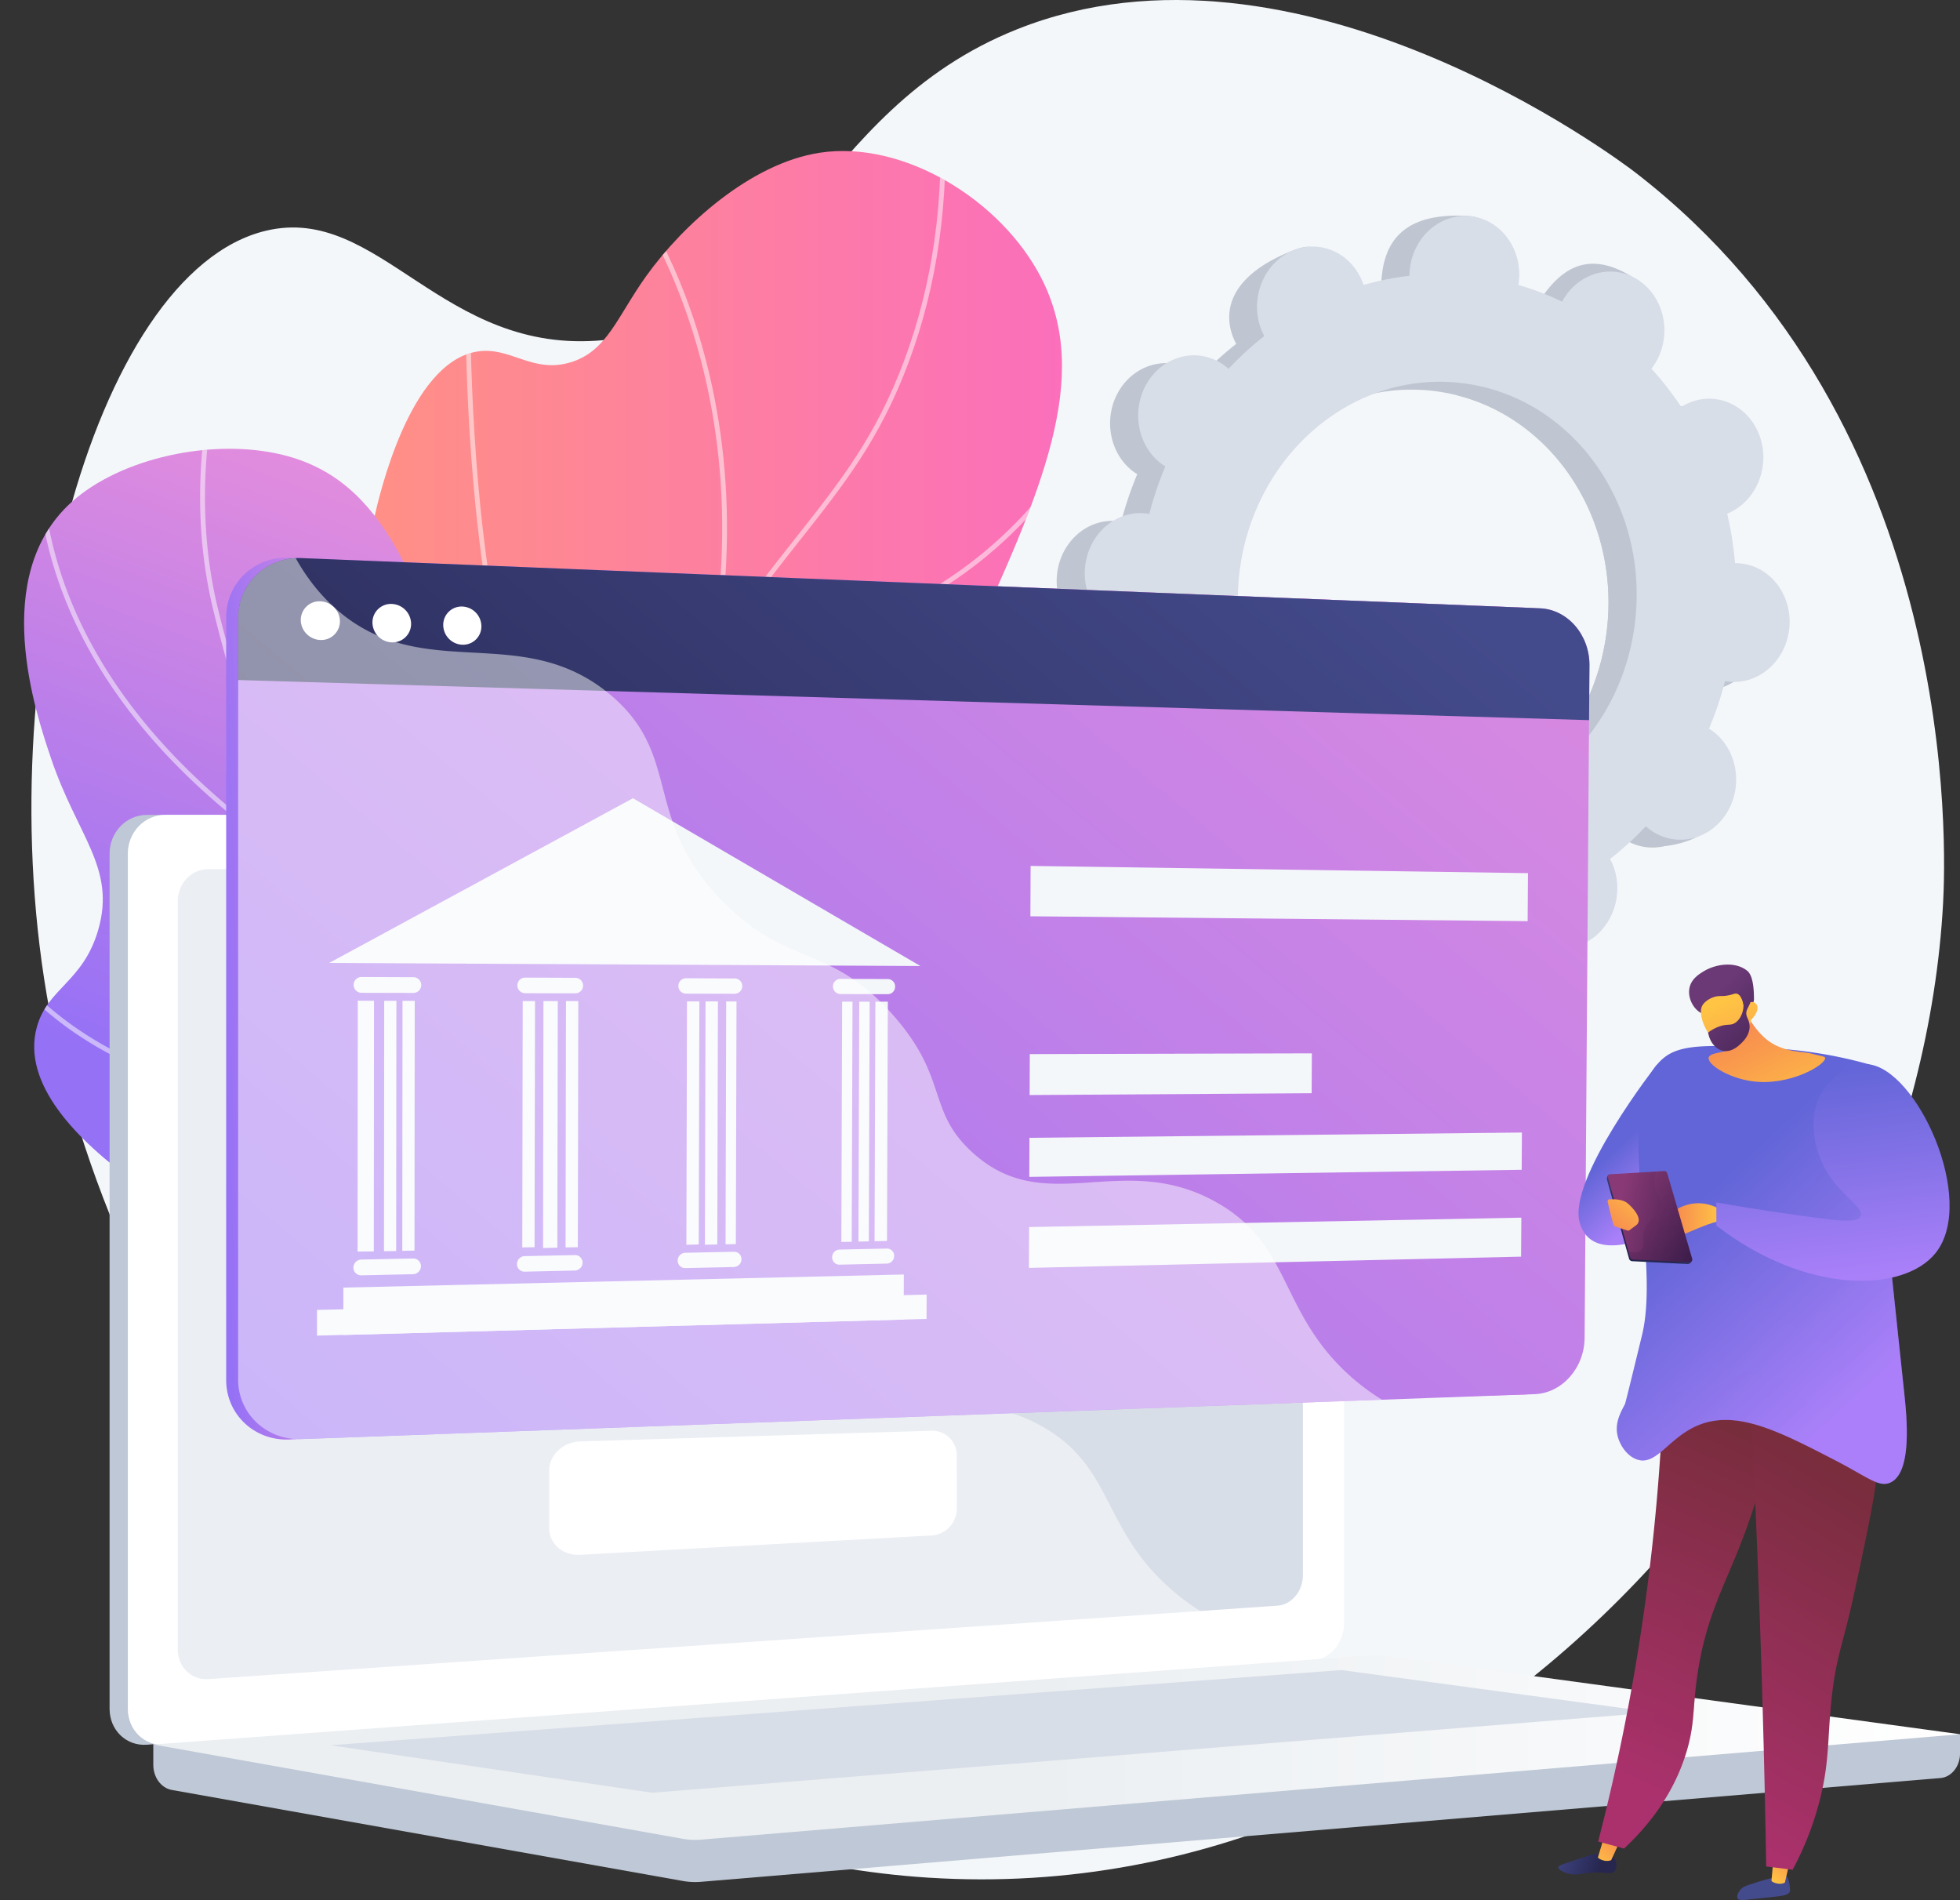 <svg xmlns="http://www.w3.org/2000/svg" xmlns:xlink="http://www.w3.org/1999/xlink" viewBox="0 0 2917.9 2827.99"><rect x="0" y="0" width="2917.9" height="2827.99" fill="#333333" stroke="none"/><defs><linearGradient id="linear-gradient" x1="501.45" y1="1188.1" x2="1545.15" y2="1188.1" gradientUnits="userSpaceOnUse"><stop offset="0" stop-color="#ff9085"/><stop offset="1" stop-color="#fb6fbb"/></linearGradient><linearGradient id="linear-gradient-2" x1="771.95" y1="800.5" x2="439.43" y2="1693.05" gradientUnits="userSpaceOnUse"><stop offset="0" stop-color="#e38ddd"/><stop offset="1" stop-color="#9571f6"/></linearGradient><linearGradient id="linear-gradient-5" x1="192.38" y1="2601.15" x2="2882.05" y2="2601.15" gradientUnits="userSpaceOnUse"><stop offset=".49" stop-color="#ebeff2"/><stop offset="1" stop-color="#fff"/></linearGradient><linearGradient id="linear-gradient-6" x1="501.21" y1="1483.12" x2="291.83" y2="1489.1" xlink:href="#linear-gradient-2"/><linearGradient id="linear-gradient-7" x1="2198.49" y1="410.84" x2="472.39" y2="2465.22" xlink:href="#linear-gradient-2"/><linearGradient id="linear-gradient-8" x1="1695.4" y1="537.82" x2="627.86" y2="1808.39" gradientUnits="userSpaceOnUse"><stop offset="0" stop-color="#444b8c"/><stop offset="1" stop-color="#26264f"/></linearGradient><linearGradient id="linear-gradient-9" x1="-1926.73" y1="1772.13" x2="-1858.63" y2="1698.66" gradientTransform="matrix(-1 0 0 1 522.09 0)" gradientUnits="userSpaceOnUse"><stop offset="0" stop-color="#aa80f9"/><stop offset="1" stop-color="#6165d7"/></linearGradient><linearGradient id="linear-gradient-10" x1="3333.99" y1="2730.36" x2="3412.4" y2="2730.36" gradientTransform="translate(-702.98 -17.06)" xlink:href="#linear-gradient-8"/><linearGradient id="linear-gradient-11" x1="3739.82" y1="2475.11" x2="3774.22" y2="2403.91" gradientTransform="matrix(.99 .12 -.12 .99 -812.85 -105)" gradientUnits="userSpaceOnUse"><stop offset="0" stop-color="#ffc444"/><stop offset="1" stop-color="#f36f56"/></linearGradient><linearGradient id="linear-gradient-12" x1="3767.65" y1="2029.12" x2="3850.97" y2="2029.12" gradientTransform="matrix(.96 .27 -.27 .96 -806.36 -192.26)" xlink:href="#linear-gradient-8"/><linearGradient id="linear-gradient-13" x1="3634.7" y1="2238.07" x2="3669.83" y2="2165.35" gradientTransform="rotate(11.41 295.947 -3980.262)" xlink:href="#linear-gradient-11"/><linearGradient id="linear-gradient-14" x1="-1793.77" y1="2627.42" x2="-2015.98" y2="2126.51" gradientTransform="matrix(-1 0 0 1 522.09 0)" gradientUnits="userSpaceOnUse"><stop offset="0" stop-color="#ab316d"/><stop offset="1" stop-color="#792d3d"/></linearGradient><linearGradient id="linear-gradient-15" x1="-1793.77" y1="2627.42" x2="-2015.98" y2="2126.51" xlink:href="#linear-gradient-14"/><linearGradient id="linear-gradient-16" x1="-2347.91" y1="2361.02" x2="-2570.12" y2="1860.12" gradientTransform="scale(-1 1) rotate(-7 170.463 3274.043)" xlink:href="#linear-gradient-14"/><linearGradient id="linear-gradient-17" x1="-2222.24" y1="2064.8" x2="-1964.71" y2="1786.93" xlink:href="#linear-gradient-9"/><linearGradient id="linear-gradient-18" x1="-2003.31" y1="1817.1" x2="-1903.47" y2="1817.1" gradientTransform="matrix(-1 0 0 1 522.09 0)" xlink:href="#linear-gradient-11"/><linearGradient id="linear-gradient-19" x1="-951.9" y1="3006.43" x2="-979.37" y2="2967.43" gradientTransform="rotate(-103.24 262.757 1059.858)" xlink:href="#linear-gradient-8"/><linearGradient id="linear-gradient-20" x1="-1005.03" y1="3077.69" x2="-939.62" y2="2944.84" gradientTransform="rotate(-103.24 262.757 1059.858)" gradientUnits="userSpaceOnUse"><stop offset="0" stop-color="#311944"/><stop offset="1" stop-color="#893976"/></linearGradient><linearGradient id="linear-gradient-21" x1="-1042.06" y1="2990.1" x2="-899.41" y2="2990.1" xlink:href="#linear-gradient-20"/><linearGradient id="linear-gradient-22" x1="-1889.27" y1="1764.25" x2="-1814.35" y2="1859.22" gradientTransform="matrix(-1 0 0 1 522.09 0)" xlink:href="#linear-gradient-11"/><linearGradient id="linear-gradient-23" x1="-2205.17" y1="2080.62" x2="-1947.63" y2="1802.76" xlink:href="#linear-gradient-9"/><linearGradient id="linear-gradient-24" x1="-1443.17" y1="2465.47" x2="-1433.98" y2="2220.65" gradientTransform="matrix(-.92 .4 .4 .92 330.22 -21.57)" xlink:href="#linear-gradient-11"/><linearGradient id="linear-gradient-25" x1="3027.19" y1="2066.3" x2="2961.69" y2="1899.94" gradientTransform="rotate(-24.5 1777.737 2720.896)" gradientUnits="userSpaceOnUse"><stop offset="0" stop-color="#311944"/><stop offset="1" stop-color="#6b3976"/></linearGradient><linearGradient id="linear-gradient-26" x1="-2593.21" y1="1770.04" x2="-2596.23" y2="2012.71" gradientTransform="matrix(-.93 .37 .37 .93 -530.86 802.14)" xlink:href="#linear-gradient-11"/><linearGradient id="linear-gradient-27" x1="3007.18" y1="2074.27" x2="2941.62" y2="1907.74" xlink:href="#linear-gradient-25"/><linearGradient id="linear-gradient-28" x1="-2182.7" y1="1904.83" x2="-2145.43" y2="1586.3" xlink:href="#linear-gradient-9"/><clipPath id="clip-path" transform="translate(35.85)"><path class="cls-1" d="M1084.51 2151.44c-42.24-112.71-86.87-283.93-50.12-476.74 48.19-252.86 194-320.67 369.76-702.28 111.12-241.29 186.24-410.8 110.07-558.91-59.7-116.07-205.16-205.11-329.45-186.21C1081.43 243 980.62 335.19 926.83 410c-43.84 60.93-58.76 113.52-114.3 129.6-56.76 16.43-89-24.65-138.63-16.24-100.68 17.03-145.54 216.07-152.79 248.24-80.65 357.84 107.48 718.92 191.44 875.4 69.45 129.45 184.91 313.25 371.96 504.44z"/></clipPath><clipPath id="clip-path-2" transform="translate(35.85)"><path class="cls-2" d="M1060.2 2027.55c-190-.6-432.06-28.48-663.05-135.73C338.2 1864.45-26 1695.36 18.89 1529.18c15.8-58.53 69-67.27 91.5-145.17 26.65-92.3-31-139.1-70.13-254.85-23.35-69.07-91.68-271.16 30.1-381.53 72.77-65.93 210.14-96.09 314.23-70.7 152.66 37.24 203.79 186.7 285.94 441.07 72.81 225.51 53 280.5 108.25 442 41.02 119.86 118.85 285.07 281.42 467.55z"/></clipPath><style>.cls-1{fill:url(#linear-gradient)}.cls-2{fill:url(#linear-gradient-2)}.cls-4{fill:#f4f7fa}.cls-5{fill:#bfc6d1}.cls-6{fill:#d8dee8}.cls-8{opacity:.5}.cls-12,.cls-8{mix-blend-mode:soft-light}.cls-12,.cls-9{fill:#fff}.cls-11{fill:#bfc8d6}.cls-12{opacity:.48}</style></defs><g style="isolation:isolate"><g id="Слой_2" data-name="Слой 2"><g id="Illustration"><path class="cls-4" d="M1478.68 43.43C1170.41 166 1140.89 479.33 863.32 506.22c-241.85 23.43-333.77-203.38-503.47-162.74-258.5 61.91-421 678.2-317.2 1185 107.2 523.25 557.61 1218.84 1303.81 1266.31 837.76 53.3 1471.66-747 1510.36-1449.39 4.19-76 28.9-712.38-457.64-1088.32-24.32-18.84-503.77-379.35-920.5-213.65z" transform="translate(35.85)"/><path class="cls-5" d="M2497.29 1026.53c45 3.79 84.76-32.62 88.86-81.31s-29-91.25-74-95c-2.33-.19-4.64-.22-6.94-.2a509.11 509.11 0 00-11.71-73.74c2.14-.87 4.27-1.78 6.37-2.86 41-21.06 58.88-73.87 40-117.93s-67.52-62.72-108.52-41.65c-2.15 1.1-4.19 2.34-6.2 3.61a467.7 467.7 0 00-44.35-56.94c1.5-1.94 3-3.92 4.32-6 26-40.28 17.24-95.33-19.66-123s-87.92-17.38-113.95 22.9c-1.34 2.07-2.52 4.19-3.67 6.33a414.11 414.11 0 00-65.09-24.89c.4-2.45.76-4.92 1-7.45 4.11-48.69 13-103.67-32.05-106.76-104.16-7.13-126.71 44.35-130.81 93.05-.21 2.52-.26 5-.28 7.5a415.13 415.13 0 00-68.34 13.65c-.78-2.3-1.59-4.59-2.56-6.85-18.93-44.06-15.51-73.46-58.55-57-93.85 36-108.85 89.18-89.92 133.25 1 2.3 2.11 4.49 3.26 6.65a468.2 468.2 0 00-53.25 48.73c-1.77-1.59-3.58-3.15-5.51-4.59-36.89-27.63-87.92-17.38-114 22.9s-17.24 95.33 19.66 123c1.89 1.42 3.84 2.67 5.79 3.88a510.35 510.35 0 00-23.87 70.74c-2.27-.4-4.55-.76-6.87-1-45-3.78-84.76 32.62-88.86 81.32s29 91.24 74 95c2.33.2 4.64.22 6.94.21a508.75 508.75 0 0011.71 73.73c-2.14.88-4.27 1.78-6.37 2.86-41 21.07-58.88 73.87-39.95 117.94s67.52 62.71 108.52 41.64c2.14-1.1 4.19-2.34 6.2-3.61a468.72 468.72 0 0044.34 57c-1.49 1.94-3 3.91-4.32 6-26 40.28-17.23 95.33 19.67 123s116.77 15 142.81-25.29c1.33-2.07-26.34-1.8-25.19-3.94a416.09 416.09 0 0065.09 24.89c-.4 2.45-.76 4.92-1 7.44-4.1 48.7 29 91.25 74 95s84.76-32.62 88.86-81.32c.21-2.52.26-5 .28-7.5a415.15 415.15 0 0068.34-13.66c.77 2.3 1.59 4.59 2.55 6.85 18.94 44.07 67.53 62.71 108.52 41.65s58.89-73.88 40-117.94c-1-2.3-2.11-4.5-3.26-6.66a468.1 468.1 0 0053.25-48.72c1.77 1.58 3.58 3.15 5.51 4.59 36.89 27.63 87.91 17.37 113.95-22.91s17.24-95.32-19.66-123c-1.89-1.41-3.84-2.66-5.8-3.88a509.94 509.94 0 0023.88-70.74c2.23.5 4.54.84 6.83 1.03zm-462.4 194.67c-163.29-13.75-283.59-168.23-268.7-345s159.34-309 322.63-295.24 283.59 168.23 268.7 345-159.34 309.04-322.63 295.24z" transform="translate(35.85)"/><path class="cls-5" d="M2499.87 773.38c41-21.07 58.88-73.87 40-117.93s-67.52-62.72-108.52-41.65c-2.15 1.1-4.19 2.34-6.2 3.61a467.7 467.7 0 00-44.35-56.94c1.5-1.94 3-3.92 4.32-6 26-40.28 46-120.18 6.51-143.88-75-45-114.09 3.55-140.12 43.82-1.34 2.07-2.52 4.19-3.67 6.33a414.11 414.11 0 00-65.09-24.89c.4-2.46.76-4.92 1-7.45 2.24-26.5-6.62-51.12-22.35-68.73q-15 114.23-28.16 228.66C2273.3 623.59 2371 765.58 2357.52 926c-11.45 135.9-99.47 245.35-213.72 282.52.26 14.85.65 29.74.51 44.62-.37 40.37-3 80.82-5.65 121.23q16.62-3.36 32.86-8c.77 2.3 1.59 4.59 2.56 6.85 18.93 44.07 61.23 70.86 136.67 35.46 41.73-19.58 30.73-67.69 11.8-111.75-1-2.3-2.11-4.5-3.26-6.66a468.1 468.1 0 0053.25-48.72c1.77 1.58 3.58 3.15 5.51 4.59 36.89 27.63 119.67 12.12 145.71-28.16s-14.52-90.07-51.42-117.71c-1.89-1.41-3.84-2.66-5.8-3.88a508.62 508.62 0 0023.88-70.74c2.27.4 4.54.77 6.87 1 45 3.79 84.76-32.62 88.86-81.32s-29-91.24-74-95c-2.33-.19-4.64-.22-6.94-.2a508.75 508.75 0 00-11.71-73.73c2.14-1.03 4.27-1.94 6.37-3.02z" transform="translate(35.85)"/><path class="cls-6" d="M2539.25 1014.81c45 3.78 84.76-32.62 88.86-81.32s-29-91.25-74-95c-2.33-.2-4.63-.22-6.93-.21a511.51 511.51 0 00-11.71-73.73c2.13-.88 4.26-1.78 6.36-2.86 41-21.07 58.89-73.87 39.95-117.94s-67.52-62.71-108.52-41.64c-2.14 1.1-4.18 2.34-6.2 3.6a468.4 468.4 0 00-44.34-56.94c1.49-1.94 3-3.92 4.32-6 26-40.28 17.23-95.33-19.66-123s-87.92-17.37-114 22.91c-1.33 2.06-2.51 4.18-3.67 6.32a414.72 414.72 0 00-65.09-24.89c.4-2.45.77-4.92 1-7.44 4.1-48.7-29-91.25-74-95s-84.75 32.62-88.85 81.32c-.22 2.52-.27 5-.29 7.5a416.06 416.06 0 00-68.33 13.65c-.78-2.29-1.59-4.59-2.56-6.84-18.94-44.07-67.52-62.72-108.52-41.65s-58.89 73.87-40 117.94c1 2.3 2.1 4.49 3.25 6.66a467.17 467.17 0 00-53.24 48.72c-1.78-1.58-3.58-3.15-5.51-4.59-36.9-27.63-87.92-17.37-114 22.91s-17.23 95.32 19.66 123c1.89 1.42 3.84 2.67 5.8 3.89a509.8 509.8 0 00-23.88 70.73c-2.26-.39-4.54-.76-6.87-.95-45-3.79-84.76 32.62-88.86 81.31s29 91.25 74 95c2.33.19 4.63.22 6.93.2a511.51 511.51 0 0011.71 73.73c-2.13.88-4.26 1.79-6.36 2.86-41 21.07-58.89 73.87-40 117.94s67.52 62.71 108.52 41.64c2.14-1.1 4.18-2.33 6.2-3.6a466.64 466.64 0 0044.34 56.94c-1.49 1.94-3 3.92-4.32 6-26 40.28-17.24 95.33 19.66 123s87.92 17.37 114-22.9c1.33-2.07 2.51-4.19 3.67-6.33a414.34 414.34 0 0065.09 24.89c-.4 2.45-.77 4.92-1 7.45-4.1 48.69 29 91.24 74 95s84.76-32.62 88.86-81.32c.22-2.52.27-5 .28-7.5a415.13 415.13 0 0068.34-13.65c.78 2.3 1.59 4.59 2.56 6.85 18.93 44.06 67.52 62.71 108.52 41.64s58.89-73.87 39.95-117.94c-1-2.3-2.1-4.49-3.25-6.65a468.1 468.1 0 0053.24-48.73c1.78 1.59 3.58 3.15 5.51 4.59 36.9 27.63 87.92 17.38 114-22.9s17.23-95.33-19.66-123c-1.89-1.42-3.84-2.67-5.8-3.89a509.8 509.8 0 0023.88-70.73c2.35.39 4.63.75 6.96.95zm-462.4 194.66c-163.29-13.75-283.59-168.23-268.7-345s159.33-309 322.62-295.24 283.59 168.23 268.7 345-159.33 308.99-322.62 295.24z" transform="translate(35.85)"/><path class="cls-1" d="M1084.51 2151.44c-42.24-112.71-86.87-283.93-50.12-476.74 48.19-252.86 194-320.67 369.76-702.28 111.12-241.29 186.24-410.8 110.07-558.91-59.7-116.07-205.16-205.11-329.45-186.21C1081.43 243 980.62 335.19 926.83 410c-43.84 60.93-58.76 113.52-114.3 129.6-56.76 16.43-89-24.65-138.63-16.24-100.68 17.03-145.54 216.07-152.79 248.24-80.65 357.84 107.48 718.92 191.44 875.4 69.45 129.45 184.91 313.25 371.96 504.44z" transform="translate(35.85)"/><g class="cls-8" clip-path="url(#clip-path)"><path class="cls-9" d="M1145.33 2254.88c-111.48-119.9-198.87-240.42-259.76-358.21-90.13-174.38-119.15-337.91-86.25-486.06 25.72-115.85 90.41-223.22 172.31-359.16 67.88-112.68 126.11-186.35 177.48-251.35 66.57-84.23 119.15-150.76 161.22-263.7 42.75-114.75 60.34-241.17 52.3-375.73l7.15-.43c8.1 135.57-9.64 263-52.74 378.66-42.47 114-95.36 180.91-162.31 265.63-51.24 64.84-109.32 138.32-177 250.62-84.75 140.66-146 242.3-171.46 357C737 1724.11 955.28 2040 1150.58 2250z" transform="translate(35.85)"/><path class="cls-9" d="M1034.43 974.74c-4.86 0-7.52-.12-7.67-.12l-4-.19.68-4c41.56-243.72-6.44-432.81-53.98-548.51-51.57-125.41-113.79-194.06-114.41-194.74l5.28-4.84C861 223 923.89 292.4 976 418.88c47.74 116 95.89 305.08 55.19 548.68 19.21.25 104.36-1 206.93-37.5C1345.2 892 1493.84 806.57 1593.63 616l6.34 3.32c-100.92 192.78-251.36 279.14-359.78 317.63-98.3 34.85-180.86 37.79-205.76 37.79z" transform="translate(35.85)"/><path class="cls-9" d="M848.41 1282.94l-1.91-1.76C758 1199.73 699.41 1022.7 672.24 755c-20.19-199-14.42-376.46-14.36-378.23l7.12.23c-.07 1.77-5.82 178.82 14.33 377.34 26.41 260.22 85.2 439.85 170.09 519.82 18.28-10.08 142.79-77.53 280.22-122.65 148.86-48.88 399 32.38 401.55 33.2l-2.24 6.8c-2.49-.82-250.45-81.35-397.08-33.2-147.4 48.4-279.91 122.62-281.23 123.36z" transform="translate(35.85)"/><path class="cls-9" d="M861.72 1849.05l-6-3.89c-1.09-.71-110.37-72.38-236.13-200.36-116.08-118.14-270.45-309.8-346.53-552.23L126.18 624.66l6.83-2.14 146.88 467.9c75.66 241 229.27 431.78 344.82 549.36 108.58 110.49 204.68 178.74 229 195.4-7.71-171.75 102.51-270.18 197.14-322.75 103.55-57.48 211.18-73.73 212.26-73.89l1 7.08c-1.06.16-107.57 16.26-210 73.16-136.82 76-201.72 184.75-192.9 323.15z" transform="translate(35.85)"/></g><path class="cls-2" d="M1060.2 2027.55c-190-.6-432.06-28.48-663.05-135.73C338.2 1864.45-26 1695.36 18.89 1529.18c15.8-58.53 69-67.27 91.5-145.17 26.65-92.3-31-139.1-70.13-254.85-23.35-69.07-91.68-271.16 30.1-381.53 72.77-65.93 210.14-96.09 314.23-70.7 152.66 37.24 203.79 186.7 285.94 441.07 72.81 225.51 53 280.5 108.25 442 41.02 119.86 118.85 285.07 281.42 467.55z" transform="translate(35.85)"/><g class="cls-8" clip-path="url(#clip-path-2)"><path class="cls-9" d="M1548.41 2135.18a1144.6 1144.6 0 01-280.21-34.35c-255.85-64.42-476.7-220.15-656.43-462.87C424.94 1385.65 329.34 1102.47 282 909.34c-33-134.57-24.91-283 23.93-441.16l6.84 2.11C264.36 627.2 256.35 774.34 289 907.64c57.51 234.82 298.21 1014.36 981 1186.24 190.81 48 393.36 45.36 602-8l1.77 6.93c-110.43 28.25-219.16 42.37-325.36 42.37z" transform="translate(35.85)"/><path class="cls-9" d="M414.35 1291l-2.68-1.77c-407.08-269-399.88-573.75-388-660.74.23-1.7.39-2.81.41-3.3h7.16a38.54 38.54 0 01-.48 4.23c-11.73 85.75-18.73 385.7 382.1 652 10.14-12.9 56.74-74.39 95.61-163.51 40.22-92.23 80.16-233.78 42-384.4l6.94-1.76c38.64 152.66-1.79 295.92-42.5 389.21-44.08 101-98 166.87-98.58 167.53z" transform="translate(35.85)"/><path class="cls-9" d="M467 1645.42c-169.27 0-286.45-45-359.72-87.9-100.6-58.94-142.68-127.11-143.1-127.79l6.12-3.72c.41.67 41.79 67.55 141 125.57 91.36 53.43 251.84 110 497.87 76.75 10.05-21.73 109.39-245.32 89.78-546.13l-20.88-319.87 7.15-.47 20.85 319.87c20.67 317.15-90.18 549.15-91.3 551.45l-.84 1.72-1.9.26A1069.13 1069.13 0 01467 1645.42z" transform="translate(35.85)"/></g><path class="cls-11" d="M2882.05 2581.31l-2689.67-23.25v68.79c0 18.67 11.73 34.55 27.62 37.38l760.55 135.46a105.37 105.37 0 0027.29 1.27l1845-154.45c16.47-1.38 29.23-17.3 29.23-36.48z" transform="translate(35.85)"/><path class="cls-11" d="M1892.25 2471.07L182.74 2596.91c-30.59 2.26-55.46-21.67-55.46-53.45v-1273c0-31.77 24.87-57.53 55.46-57.53h1709.51c25.2 0 45.57 23.29 45.57 52v1150.78c0 28.72-20.37 53.51-45.57 55.36z" transform="translate(35.85)"/><path class="cls-9" d="M1919.5 2471.07L210 2596.91c-30.59 2.26-55.46-21.67-55.46-53.45v-1273c0-31.77 24.87-57.53 55.46-57.53h1709.5c25.21 0 45.58 23.29 45.58 52v1150.78c0 28.72-20.37 53.51-45.58 55.36z" transform="translate(35.85)"/><path class="cls-6" d="M1866.25 2389.94L274 2499.25c-24.89 1.71-45.12-17.93-45.12-43.87V1340.85c0-25.94 20.23-47.06 45.12-47.16l1592.23-6.87c20.79-.09 37.6 19 37.6 42.62v1015.14c.02 23.62-16.83 43.93-37.58 45.36z" transform="translate(35.85)"/><path class="cls-9" d="M1125.13 1247.73c0 11.83-8.8 21.45-19.67 21.48s-19.7-9.55-19.7-21.4 8.82-21.48 19.7-21.48 19.67 9.57 19.67 21.4z" transform="translate(35.85)"/><path class="cls-12" d="M210 2596.91l1700.86-125.2 8.65-.64c11.57-.85 22.08-6.57 30.11-15.24-122.39-6.7-198.41-50.13-247.45-95-98.49-90.13-81.4-179-187.61-238.27-132.46-73.92-236.61 19.74-337.13-72.66-60.94-56-31-97.81-106-181.53-83.05-92.72-137.12-61.55-220.58-145-105.56-105.54-52.78-187.64-143.68-263.37-110.29-91.91-229.22-6.85-334.2-95-45.28-38-70.12-93.29-83.1-152.07H210c-30.59 0-55.46 25.76-55.46 57.53v1273c0 31.78 24.86 55.7 55.46 53.45z" transform="translate(35.85)"/><path d="M2000.05 2464.09L192.38 2596.55l788.17 140.38a104.93 104.93 0 0027.29 1.27l1874.21-156.89L2028.8 2465a138.23 138.23 0 00-28.75-.91z" transform="translate(35.85)" fill="url(#linear-gradient-5)"/><path class="cls-6" d="M491.99 2597.69l1504.94-111.92 465.77 62.98-1491.98 119.64-478.73-70.7z"/><path class="cls-9" d="M1363.35 1637.68c-51.58-165.61-217.44-261.22-370.46-213.56s-235.25 220.55-183.67 386.16 217.45 261.22 370.46 213.56 235.26-220.55 183.67-386.16zm-239.86 202.2l1 45.19-43.42 1-1-42.09c-29.71-.63-58.7-7.94-75.76-17.3l12.09-52.14c18.84 9.75 45.2 18.45 74 17.78 25.26-.58 42.31-10.74 41.9-28.46-.39-16.84-14.82-27.14-47.86-37.46-47.78-14.85-80.64-36.25-81.64-79.24-.9-39 25.85-70.2 73.05-80.6l-1-42.1 43.43-1 .9 39c29.72.64 49.8 6.38 64.59 13.13l-11.61 50.41c-11.63-4.61-32.25-14.33-64.16-13.59-28.8.67-37.81 13.3-37.52 25.7.34 14.62 16.06 23.57 54 36.87 53.17 17.39 75 41.27 75.93 81.14.96 39.39-26.17 73.71-76.92 83.76zm265.07 405.56c0 20.95-16.58 38.87-37.71 40l-523.33 28.77c-24.93 1.37-45.7-16.13-45.7-39.09v-86.62c0-23 21-42.2 45.92-43l522.78-15.93a36.54 36.54 0 0138 36.77z" transform="translate(35.85)"/><path d="M2314.42 989.66l-7.13 1001.94c-.32 44.85-32.4 82.46-73.25 84l-1805.66 54.77L405.7 2142l-11.35.65c-51.63 1.88-93.47-37.71-93.47-88.51V918.86c0-48.41 37.68-86.67 85.66-88.9a83 83 0 018.35-.05l1846.91 74.91c41 1.66 72.94 39.65 72.62 84.84z" transform="translate(35.85)" fill="url(#linear-gradient-6)"/><path d="M2330.4 990.18l-7.19 1001.09c-.32 44.82-33.5 82.34-74.28 83.83L412.68 2142c-51.52 1.88-94-37.74-94-88.48l.07-1133.91c0-48.35 37.82-86.61 85.68-88.85 2.78-.15 5.61-.18 8.44-.06l1844.06 74.75c40.93 1.63 73.79 39.55 73.47 84.73z" transform="translate(35.85)" fill="url(#linear-gradient-7)"/><path d="M2330.4 990.18l-.59 81.72-2011.06-59.72v-92.6c0-48.35 37.82-86.61 85.68-88.85 2.78-.15 5.61-.18 8.44-.06l1844.06 74.75c40.93 1.66 73.79 39.58 73.47 84.76z" transform="translate(35.85)" fill="url(#linear-gradient-8)"/><path class="cls-9" d="M470.2 924.82a27.78 27.78 0 01-29.1 27.75c-16.1-.53-29.17-13.88-29.17-29.8a27.77 27.77 0 0129.2-27.77c16.08.61 29.08 14 29.07 29.82zm105.96 3.72a27.53 27.53 0 01-28.74 27.59 29.9 29.9 0 01-28.79-29.61 27.53 27.53 0 0128.84-27.59 29.91 29.91 0 0128.69 29.61zm104.65 3.68a27.28 27.28 0 01-28.39 27.42A29.6 29.6 0 01624 930.22a27.29 27.29 0 0128.5-27.42 29.61 29.61 0 0128.31 29.42z" transform="translate(35.85)"/><path class="cls-4" d="M490.01 1433.3l452.31-245.2 427.85 249.75-880.16-4.55z"/><path class="cls-4" d="M591.27 1466.24a11.73 11.73 0 01-11.8 11.68l-77-.19a11.87 11.87 0 01-11.9-11.82 11.8 11.8 0 0111.92-11.74l77 .3a11.8 11.8 0 0111.78 11.77zm-.43 418.31a12.07 12.07 0 01-11.79 12l-76.91 1.71a11.51 11.51 0 01-11.89-11.49 12.15 12.15 0 0111.91-12l76.92-1.61a11.44 11.44 0 0111.76 11.44z" transform="translate(35.85)"/><path class="cls-4" d="M556.52 1862.65l-24.18.22.26-373.47 24.21.16-.29 373.09zm33.28-.57l-18.16.27.32-372.78 18.17.12-.33 372.39zm27.25-.67l-18.17.37.35-372.12 18.19.04-.37 371.71z"/><path class="cls-4" d="M832.21 1467a11.49 11.49 0 01-11.47 11.52l-74.84-.19a11.6 11.6 0 01-11.55-11.65 11.56 11.56 0 0111.59-11.57l74.84.3a11.52 11.52 0 0111.43 11.59zm-.78 412.37a11.81 11.81 0 01-11.43 11.77l-74.73 1.66a11.25 11.25 0 01-11.54-11.33 11.89 11.89 0 0111.58-11.82l74.73-1.56a11.16 11.16 0 0111.41 11.28z" transform="translate(35.85)"/><path class="cls-4" d="M829.75 1857.11l-21.33.48.62-367.52h21.35l-.64 367.04zm30.5-.68l-18.3.32.65-366.73 18.33.06-.68 366.35zm-64.43 0l-18.3.32.66-366.73 18.32.06-.68 366.35z"/><path class="cls-4" d="M1069.14 1467.8a11.25 11.25 0 01-11.16 11.35l-72.7-.18a11.36 11.36 0 01-11.22-11.48 11.33 11.33 0 0111.27-11.41l72.72.29a11.27 11.27 0 0111.09 11.43zm-1.14 406.47a11.59 11.59 0 01-11.15 11.6l-72.6 1.61a11 11 0 01-11.2-11.17 11.64 11.64 0 0111.25-11.65l72.61-1.51a10.92 10.92 0 0111.09 11.12z" transform="translate(35.85)"/><path class="cls-4" d="M1067.85 1852.3l-18.42.43.92-362.19 18.44.01-.94 361.75zm-27.61 0l-18.41.43.92-362.19 18.44.01-.95 361.75zm55.25-.54l-15.36.29.96-361.49 15.37.06-.97 361.14z"/><path class="cls-4" d="M1296.71 1468.54a11 11 0 01-10.86 11.2l-70.69-.18a11.12 11.12 0 01-10.9-11.32 11.1 11.1 0 0111-11.25l70.7.28a11 11 0 0110.78 11.27zm-1.41 400.83a11.37 11.37 0 01-10.85 11.44l-70.6 1.57a10.76 10.76 0 01-10.88-11 11.43 11.43 0 0111-11.49l70.61-1.47a10.69 10.69 0 0110.77 11z" transform="translate(35.85)"/><path class="cls-4" d="M1267.97 1848.3l-15.43.28 1.16-357.71 15.46.03-1.19 357.4zm25.48-.63l-15.45.35 1.2-357.11 15.47.02-1.22 356.74zm27.06-.58l-18.55.39 1.23-356.58 18.57.02-1.25 356.17zm24.82 117l-834.21 22.97.05-70.55 834.4-19.52-.24 67.1z"/><path class="cls-4" d="M1379.38 1963.12l-907.47 24.89.02-38.29 907.58-22.86-.13 36.26zm894.86-592.04l-740.26-7.26.32-74.93 740.43 10.74-.49 71.45zm-321.58 256.11l-419.81 2.71.26-60.93 419.89-1.12-.34 59.34zm312.68 113.96l-733.01 10.53.25-58.11 733.14-7.87-.38 55.45zm-.88 129.29l-732.7 16.74.26-60.82 732.84-13.95-.4 58.03z"/><path class="cls-12" d="M2021.6 2083.38L412.67 2142c-51.52 1.88-94-37.74-94-88.48l.07-1133.91c0-48.35 37.82-86.61 85.68-88.85a291.15 291.15 0 0018.82 29.75 274.42 274.42 0 0034.8 40c3.3 3.09 6.7 6.26 10.2 9.2a233.23 233.23 0 0057.45 36q10.17 4.41 20.4 7.8c2.43.82 4.87 1.57 7.3 2.3 90.82 27.2 185.72 1.5 276.11 49.1a239.61 239.61 0 0136.32 23.57q4.15 3.24 8.26 6.74c69.25 58.83 67.61 118.66 91.22 187.33 12.89 37.48 33.25 77.51 76.58 121 60.45 60.76 107.29 69.31 157.1 93.65a283.59 283.59 0 0134.67 19.91 277.28 277.28 0 0129.11 22.62c4 3.5 8 7.24 12.06 11.27 4.46 4.37 9 9 13.63 14.07 1.62 1.77 3.23 3.57 4.88 5.42 83.5 94.29 50 141.57 117.48 203.91 110.08 101.58 223.45-4.12 364.38 75.22a220.85 220.85 0 0142.41 30.62c19.32 17.89 33 37.62 44.75 58.56 28.44 50.52 46.24 108.3 107.14 165a326.35 326.35 0 0052.11 39.58z" transform="translate(35.85)"/><path d="M2455.79 1580.14l-25.42 5.08S2297 1755.5 2316 1820.31s114.36 15.25 114.36 15.25z" transform="translate(35.85)" fill="url(#linear-gradient-9)"/><path d="M2623.24 2792.52c4.29 3.49 5.08 12.19 5.6 17.88.23 2.54.34 3.82.06 4.71-2.07 6.55-14.77 7.24-34.69 9.28-31.47 3.21-40.84 5.69-43.3 1-2.31-4.38 3.28-11.57 3.91-12.36 3.38-4.26 7.53-5.81 15.55-8.45 14.85-4.89 24.88-7.57 27.92-8.38 18.97-5.06 22.14-5.97 24.95-3.68z" transform="translate(35.85)" fill="url(#linear-gradient-10)"/><path d="M2604.53 2763.77l-3.15 35.86c.89 1.74 11.55 6.93 20 2.48l8.09-35.26z" transform="translate(35.85)" fill="url(#linear-gradient-11)"/><path d="M2365.91 2764c5.14 5.67 6.31 16.12 1.84 21.27s-11 1.27-29.73 1.83c-20.07.6-25.31 5.34-38.94 1.57-5.51-1.52-15.24-5.21-15.06-9.15.13-2.76 5.09-4.19 21.63-9.74 23.49-7.86 23.38-8.29 28.37-9.12 12.53-2.11 25.1-4.2 31.89 3.34z" transform="translate(35.85)" fill="url(#linear-gradient-12)"/><path d="M2353.05 2731.23l-10.05 33.48c.76 1.79 11 7.78 19.77 4l14.95-32.5z" transform="translate(35.85)" fill="url(#linear-gradient-13)"/><path d="M2442.48 1998a3136.68 3136.68 0 01-27.54 376.48 3137.59 3137.59 0 01-71.56 366.52l38.52 10.37c32.58-30.38 73.68-78.2 93.51-145.78 12.31-41.94 8.21-63.49 16-115.08 12.43-82.15 37.61-125.18 63.63-191.42 23.39-59.52 51-146.87 65.85-263.64z" transform="translate(35.85)" fill="url(#linear-gradient-14)"/><path d="M2432.92 2538.26c12.88-35.6 28.57-46.56 35.58-83.86 6.1-32.54-2.28-43.11-2.55-76.25-.52-66 32.28-87.91 43.21-142.32 5.92-29.49-32.82-104-68.35-168.31q1.24-35.58 1.67-69.55l178.43 37.45c-14.82 116.77-42.46 204.12-65.85 263.64-26 66.24-51.2 109.28-63.63 191.42-7.81 51.59-3.71 73.14-16 115.08-19.83 67.58-60.93 115.4-93.51 145.78l-3.64-1c32.85-42.8 43-79.16 44.49-107.9 1.48-29.68-5.96-59.7 10.15-104.18z" transform="translate(35.85)" style="mix-blend-mode:multiply" fill="url(#linear-gradient-15)" opacity=".3"/><path d="M2566.14 2011.19q11.79 214.67 19.22 437.22 5.52 167 8.17 329.69l39.36 4.86a458.46 458.46 0 0041-105.92c14-56.16 10.76-89.52 16.9-147.72 6.9-65.29 16.91-79.51 34.64-161.87 36-167.14 54-250.71 13.84-302.69-12.99-16.88-53.85-59.21-173.13-53.57z" transform="translate(35.85)" fill="url(#linear-gradient-16)"/><path d="M2747.8 1584.52a674.88 674.88 0 00-144.56-24.14c-89.79-5.08-134.7-7.32-161.06 13.32-81.75 64-4.28 292.84-33.41 413.07-24.51 101.17-25.41 102.93-25.41 102.93-5.8 11.31-15.19 27-11.44 45.75 2.95 14.72 14.09 31.64 29.23 36.85 31.46 10.82 49.49-39.48 101.66-54.64 54.53-15.86 115.53 15.64 192.68 55.46 49.09 25.34 65.86 41.51 83.06 33.49 33.13-15.45 24-100.13 20.33-134.7-14.69-137.39-31.22-298.24-51.08-487.39z" transform="translate(35.85)" fill="url(#linear-gradient-17)"/><path d="M2522.5 1817.77c2.38-.54 6.61-16.33-3.81-21-47-21-83.4 20.54-88.27 33.32l-4.86 12.77s23.35 1.82 37.83-3 39.8-17.79 59.11-22.09z" transform="translate(35.85)" fill="url(#linear-gradient-18)"/><path d="M2394 1877.22l82.72 4.17c3.17.16 6.95-3.76 6.17-6.43l-38.64-125a4.9 4.9 0 00-5.07-3.34l-79.33 1.74c-2.59.15-4 5.24-3.3 7.76l32.87 117.58a5.14 5.14 0 004.58 3.52z" transform="translate(35.85)" fill="url(#linear-gradient-19)"/><path d="M2395.54 1874.55l83.17 3.91c3.19.15 5.39-2.13 4.61-4.81l-37.16-127.2a4.9 4.9 0 00-5.1-3.33l-79.44 4.7a4 4 0 00-3.62 5.18l32.95 118a5.12 5.12 0 004.59 3.55z" transform="translate(35.85)" fill="url(#linear-gradient-20)"/><path d="M2437.53 1798.71c-2.46 11.57-12.87 9.08-21.36 23.08-10.77 17.77-.45 33.47-10.32 40-3 2-8.11 3.18-17.28.78l2.36 8.44a5.12 5.12 0 004.61 3.56l83.17 3.91c3.19.15 5.39-2.13 4.61-4.81l-37.16-127.2a4.9 4.9 0 00-5.1-3.33l-11.94.7a46.08 46.08 0 00-2.29 15c.37 19.16 13.58 26.32 10.7 39.87z" transform="translate(35.85)" style="mix-blend-mode:multiply" fill="url(#linear-gradient-21)" opacity=".3"/><path d="M2357.64 1789.37c-.47-2 .52-4.06 2-4.17 6.06-.43 20.1-.61 27.85 6.1 10.06 8.73 23.08 24.64 12.12 32.67l-10.24 7.5a1.61 1.61 0 01-1.49.3c-3.64-1.13-19-5.94-20.63-7.13-1.52-1.09-7.36-25.59-9.61-35.27z" transform="translate(35.85)" fill="url(#linear-gradient-22)"/><path d="M2426.56 2124c8.87-15.38 8.5-38.6 28-49.56 11.34-6.39 20.19-3.4 35.58-3.81 45.88-1.23 54.67-30.09 86.41-31.77 49.16-2.6 72.77 64.28 100.38 54.64 18-6.29 29.64-42.34 20.34-69.89-13-38.39-57.42-33.14-115.64-85.14-24.91-22.24-60.64-62.39-50.83-80 10.31-18.56 59.21 8.67 95.31-19.06 21.06-16.18 18.37-36.18 35.58-72.43 9.32-19.65 43.46-70.72 94.24-105.16 16.33 156.14 30.35 291.86 43 410.13 3.7 34.57 12.8 119.25-20.33 134.7-17.2 8-34-8.15-83.06-33.49-77.15-39.82-138.15-71.32-192.68-55.46-52.17 15.16-70.2 65.46-101.66 54.64-9.83-3.38-17.92-11.72-23.23-21.16 28.03-5.09 41.91-15.59 48.59-27.18z" transform="translate(35.85)" style="mix-blend-mode:multiply" fill="url(#linear-gradient-23)" opacity=".3"/><path d="M2557.45 1492c-.06 6.82 16.92 41 39.81 57.6 23.11 16.73 52.17 15.82 60.83 18 20.08 5 22.67 4.84 23.11 6.84 2.16 9.72-52.59 42.85-109.16 34.86-34.62-4.89-66.12-24.64-64.19-35s36.53-4.84 46.84-23.72c7.17-13.14-.87-31.79-10.37-47.23 9.2-17.25 3.93 5.93 13.13-11.35z" transform="translate(35.85)" fill="url(#linear-gradient-24)"/><path d="M2496.68 1507.85c-12-6.31-20.6-23.22-17.22-38.08 2.91-12.78 13.8-19.57 20.32-23.63 18.89-11.78 48.07-15.39 65.56-1.15 10.36 8.44 9.85 36.42 10 41.32.19 5.55-2.68 8.84-4.37 13.91-2.35 7-6 18.14-11.72 36.59a91.71 91.71 0 00-11-11.41 80.9 80.9 0 00-17.05-11.44c-16.38-7.76-23.11-.14-34.52-6.11z" transform="translate(35.85)" fill="url(#linear-gradient-25)"/><path d="M2571 1518s-2.92 27.78-29.89 38.48c-24.14 9.57-52.47-41.33-42.79-59.56 3.23-6.09 12.49-12.37 21.7-13.94 5.44-.93 8 .29 16.87-1.4 8.17-1.56 9.84-3.34 12.91-2.53 3.84 1 8.54 5.72 11.23 23.25 2.33-6.64 6.87-10.92 11.52-10.93a8.85 8.85 0 014.56 1.56c6.15 4.46 4.31 14.72-6.11 25.07z" transform="translate(35.85)" fill="url(#linear-gradient-26)"/><path d="M2549.41 1475.41c-.73 1.38 4.72 4 7.8 9.8 6 11.34.86 30.79-10.54 37.64-6.74 4-10.7.7-23 5a59.37 59.37 0 00-16.58 9.06c2.35 14.44 11.8 25.46 23.07 27.31 12.14 2 22-7.37 26.11-11.29 2.76-2.62 11.6-11 12.52-23.18 1-12.7-7.48-16.07-4.15-25.93 1.68-5 5.31-8.51 6.39-17.11a35.17 35.17 0 00.27-5.57c-9.05-3.53-20.83-7.72-21.89-5.73z" transform="translate(35.85)" fill="url(#linear-gradient-27)"/><path d="M2678.17 1623.34c13.71-20.79 41-41.2 66.07-39.39 73.27 5.29 163.58 202.66 101.66 280.83-47.27 59.68-193.3 62.57-326.57-40.66v-34.31c65.58 11.47 120 19.09 160.11 24.14 25 3.16 50 6 54.64-3.81 7-14.84-43.14-36.07-62.27-91.49-2.63-7.65-19.41-56.23 6.36-95.31z" transform="translate(35.85)" fill="url(#linear-gradient-28)"/></g></g></g></svg>